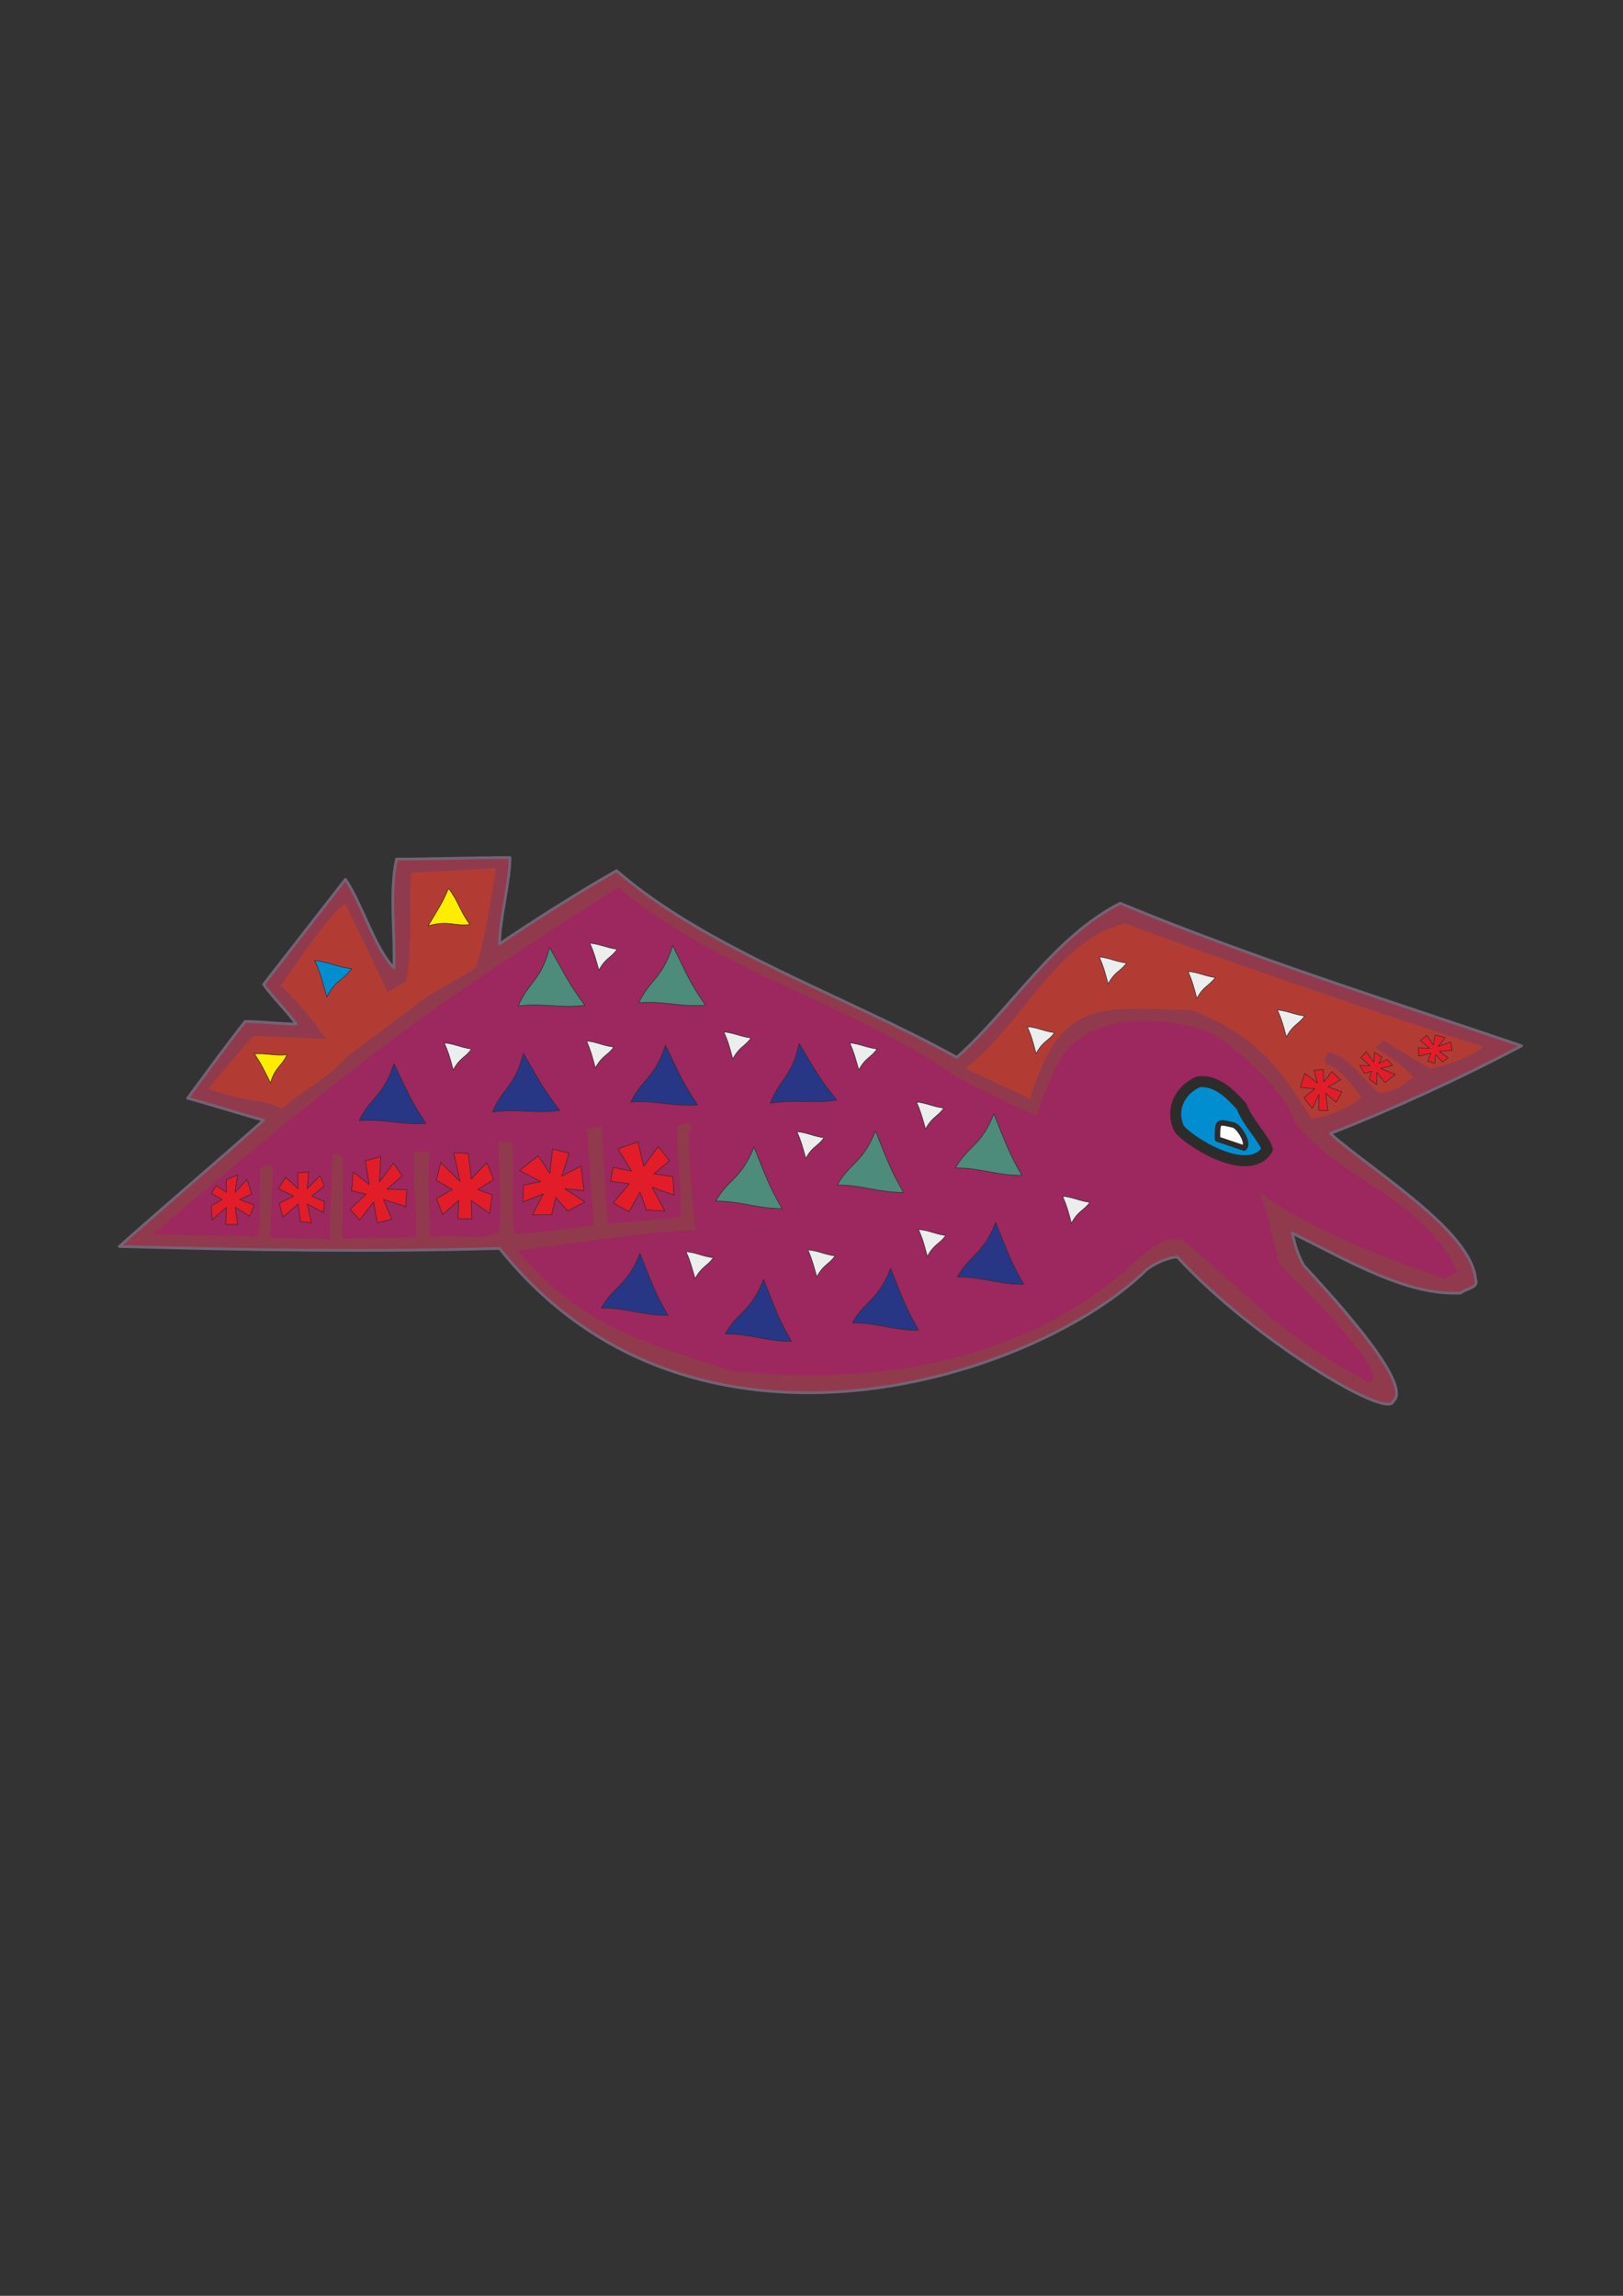 <?xml version="1.0" encoding="utf-8"?>
<!-- Created by UniConvertor 2.0rc4 (https://sk1project.net/) -->
<svg xmlns="http://www.w3.org/2000/svg" height="841.89pt" viewBox="0 0 595.276 841.89" width="595.276pt" version="1.1" xmlns:xlink="http://www.w3.org/1999/xlink" id="67323170-f60a-11ea-bc98-dcc15c148e23">

<rect x="0" y="0" width="595.276" height="841.89" fill="#333333" stroke="none"/>

<g>
	<path style="stroke-linejoin:round;stroke:#736375;stroke-linecap:square;stroke-miterlimit:10.433;stroke-width:1.008;fill:#913a4d;" d="M 43.766,457.089 C 60.398,442.257 79.982,425.625 96.686,410.793 88.118,408.489 77.39,405.033 68.822,402.729 76.094,392.865 82.07,384.585 89.918,374.577 95.318,374.577 103.166,375.513 108.638,375.513 105.47,370.977 99.854,365.577 96.686,360.969 106.19,348.801 117.206,334.617 126.71,322.449 133.046,331.953 137.51,347.937 144.494,354.921 144.926,342.321 142.766,326.985 145.43,315.033 158.03,315.033 174.374,314.457 187.046,314.457 187.046,323.457 183.23,337.209 183.23,346.137 194.39,338.505 212.534,326.985 226.142,319.281 259.55,348.297 310.814,365.433 350.918,387.753 371.15,369.753 386.414,343.689 410.822,331.233 459.638,351.393 509.246,366.873 558.062,383.505 535.742,395.385 510.254,406.977 487.934,415.689 503.414,429.441 539.918,451.473 541.214,469.257 542.51,472.281 537.758,472.425 535.742,474.153 516.158,475.233 495.278,462.705 473.966,452.193 474.686,454.641 475.046,458.457 478.214,464.073 491.39,478.329 518.318,508.065 510.974,513.897 509.174,520.881 459.278,490.929 431.774,460.905 428.318,461.265 424.286,462.849 420.614,465.513 380.87,504.897 254.366,547.089 183.23,457.809 135.422,459.177 91.142,458.385 43.766,457.089 L 43.766,457.089 Z" />
	<path style="fill:#9d275f;" d="M 350.846,394.881 C 353.726,396.465 373.382,406.617 379.718,408.921 380.222,412.161 384.974,391.137 392.03,384.297 403.55,372.201 424.79,372.489 441.638,377.817 450.71,381.129 471.806,400.137 474.974,411.657 491.75,432.825 522.566,439.737 534.518,466.305 L 529.982,468.825 C 528.758,468.465 482.462,453.417 461.726,437.001 462.086,434.049 469.646,464.505 469.142,463.785 467.774,462.273 512.198,504.393 502.046,506.913 468.062,488.769 458.054,474.585 433.79,454.713 427.022,453.057 422.99,457.809 418.814,460.329 379.286,498.993 321.686,508.713 268.262,502.737 235.574,491.577 214.838,487.689 189.782,458.601 201.95,457.233 239.966,451.113 255.086,451.113 254.798,447.729 250.982,412.809 253.718,414.105 253.718,410.793 250.19,412.233 248.318,412.809 247.886,424.041 250.046,433.689 249.686,446.361 L 223.262,448.737 C 221.966,443.337 221.246,415.185 220.526,412.953 220.31,412.953 215.702,413.457 215.198,413.961 L 217.862,449.385 C 210.446,450.033 196.046,452.481 188.774,452.481 187.118,442.329 189.134,428.505 187.766,418.713 L 182.726,418.713 C 182.51,417.273 184.598,449.241 182.726,452.121 173.654,455.217 168.11,452.265 157.67,453.777 157.67,444.273 156.59,433.329 157.67,422.313 156.23,422.457 152.558,422.313 151.91,422.313 151.262,432.465 152.99,445.785 152.558,453.777 L 125.486,454.137 125.918,424.257 C 123.902,423.681 124.046,422.385 121.886,423.609 121.742,438.873 120.518,446.361 121.094,454.497 111.734,453.849 109.214,454.353 99.062,453.777 L 100.142,428.505 C 100.142,426.489 96.47,427.641 95.39,428.505 L 95.03,453.489 56.078,452.697 C 139.382,381.633 162.998,366.153 226.79,325.401 263.87,356.577 310.022,366.801 350.846,394.881 L 350.846,394.881 Z" />
	<path style="fill:#b23c34;" d="M 377.702,403.017 C 377.63,402.369 353.654,392.073 354.302,391.641 375.182,375.513 387.638,344.625 412.622,338.649 451.286,353.265 544.382,384.513 544.094,383.721 540.71,387.033 531.278,390.489 524.51,391.857 L 507.518,381.633 C 507.23,381.633 504.926,383.721 504.062,383.721 512.846,389.769 515.726,391.929 518.39,395.025 515.006,397.617 510.758,400.929 505.43,400.641 498.95,394.665 494.99,388.041 487.574,385.737 486.206,386.529 484.478,390.489 487.574,390.561 492.182,392.793 495.782,397.905 499.238,402.081 497.51,405.321 485.27,410.145 481.094,410.145 470.222,393.225 462.158,380.337 437.462,370.545 403.91,369.465 389.222,365.505 377.702,403.017 L 377.702,403.017 Z" />
	<path style="stroke-linejoin:round;stroke:#2d2c2b;stroke-linecap:square;stroke-miterlimit:10.433;stroke-width:4.032;fill:#008ed1;" d="M 439.406,396.753 C 445.886,395.889 450.926,400.713 455.462,405.825 457.406,411.441 463.598,417.417 464.822,421.449 457.982,432.825 435.086,417.993 432.35,413.673 429.038,405.969 433.502,399.417 439.406,396.753 L 439.406,396.753 Z" />
	<path style="fill:#b23c34;" d="M 119.726,380.985 C 114.326,374.217 112.31,370.185 102.806,361.329 99.566,367.377 119.006,336.345 126.638,331.305 L 142.19,363.777 148.814,360.033 C 151.55,349.161 149.894,328.065 150.83,320.073 L 181.934,318.345 C 181.142,324.033 177.254,347.793 174.518,354.561 169.838,358.665 158.318,363.273 151.478,369.393 L 127.574,387.177 C 119.366,396.537 108.566,401.145 103.454,406.689 96.758,402.657 90.566,404.673 76.382,399.201 L 92.87,379.833 C 92.87,379.833 93.086,379.833 93.086,379.833 L 119.726,380.985 Z" />
	<path style="stroke-linejoin:round;stroke:#2d2c2b;stroke-linecap:square;stroke-miterlimit:10.433;stroke-width:0.216;fill:#eceded;" d="M 226.358,348.081 C 224.126,351.321 222.182,351.105 219.662,355.785 218.366,351.249 217.934,349.449 216.35,345.849 220.31,346.281 222.47,347.577 226.358,348.081 L 226.358,348.081 Z" />
	<path style="stroke-linejoin:round;stroke:#2d2c2b;stroke-linecap:square;stroke-miterlimit:10.433;stroke-width:0.216;fill:#eceded;" d="M 172.934,384.657 C 170.702,387.897 168.758,387.681 166.238,392.361 165.014,387.825 164.582,386.097 162.926,382.425 166.958,382.857 169.046,384.153 172.934,384.657 L 172.934,384.657 Z" />
	<path style="stroke-linejoin:round;stroke:#2d2c2b;stroke-linecap:square;stroke-miterlimit:10.433;stroke-width:0.216;fill:#eceded;" d="M 225.134,383.937 C 222.83,387.177 220.886,386.961 218.366,391.641 217.142,387.105 216.71,385.377 215.126,381.705 219.086,382.137 221.174,383.505 225.134,383.937 L 225.134,383.937 Z" />
	<path style="stroke-linejoin:round;stroke:#2d2c2b;stroke-linecap:square;stroke-miterlimit:10.433;stroke-width:0.216;fill:#eceded;" d="M 413.198,353.121 C 410.894,356.361 408.95,356.145 406.43,360.825 405.206,356.289 404.774,354.561 403.19,350.889 407.15,351.321 409.238,352.689 413.198,353.121 L 413.198,353.121 Z" />
	<path style="stroke-linejoin:round;stroke:#2d2c2b;stroke-linecap:square;stroke-miterlimit:10.433;stroke-width:0.216;fill:#eceded;" d="M 321.686,384.657 C 319.454,387.897 317.51,387.681 314.99,392.361 313.694,387.825 313.262,386.097 311.678,382.425 315.638,382.857 317.726,384.153 321.686,384.657 L 321.686,384.657 Z" />
	<path style="stroke-linejoin:round;stroke:#2d2c2b;stroke-linecap:square;stroke-miterlimit:10.433;stroke-width:0.216;fill:#eceded;" d="M 275.462,380.625 C 273.23,383.793 271.286,383.649 268.766,388.329 267.542,383.793 267.11,381.993 265.454,378.393 269.486,378.825 271.574,380.121 275.462,380.625 L 275.462,380.625 Z" />
	<path style="stroke-linejoin:round;stroke:#2d2c2b;stroke-linecap:square;stroke-miterlimit:10.433;stroke-width:0.216;fill:#eceded;" d="M 478.502,372.561 C 476.27,375.729 474.326,375.585 471.806,380.265 470.582,375.729 470.15,373.929 468.494,370.329 472.526,370.761 474.614,372.057 478.502,372.561 L 478.502,372.561 Z" />
	<path style="stroke-linejoin:round;stroke:#2d2c2b;stroke-linecap:square;stroke-miterlimit:10.433;stroke-width:0.216;fill:#eceded;" d="M 302.246,417.201 C 300.014,420.441 297.998,420.225 295.55,424.833 294.326,420.369 293.894,418.641 292.31,414.969 296.27,415.401 298.286,416.697 302.246,417.201 L 302.246,417.201 Z" />
	<path style="stroke-linejoin:round;stroke:#2d2c2b;stroke-linecap:square;stroke-miterlimit:10.433;stroke-width:0.216;fill:#eceded;" d="M 346.166,406.329 C 343.934,409.569 341.99,409.353 339.47,414.033 338.174,409.497 337.742,407.769 336.158,404.097 340.118,404.529 342.278,405.897 346.166,406.329 L 346.166,406.329 Z" />
	<path style="stroke-linejoin:round;stroke:#2d2c2b;stroke-linecap:square;stroke-miterlimit:10.433;stroke-width:0.216;fill:#eceded;" d="M 399.734,440.889 C 397.502,444.057 395.486,443.841 392.966,448.593 391.742,443.985 391.31,442.257 389.726,438.657 393.686,439.017 395.774,440.385 399.734,440.889 L 399.734,440.889 Z" />
	<path style="stroke-linejoin:round;stroke:#2d2c2b;stroke-linecap:square;stroke-miterlimit:10.433;stroke-width:0.216;fill:#eceded;" d="M 386.774,378.681 C 384.542,381.849 382.526,381.633 380.006,386.385 378.782,381.777 378.35,380.049 376.766,376.449 380.726,376.809 382.814,378.177 386.774,378.681 L 386.774,378.681 Z" />
	<path style="stroke-linejoin:round;stroke:#2d2c2b;stroke-linecap:square;stroke-miterlimit:10.433;stroke-width:0.216;fill:#eceded;" d="M 445.742,358.449 C 443.51,361.617 441.494,361.401 438.974,366.153 437.75,361.545 437.318,359.817 435.734,356.217 439.694,356.577 441.782,357.945 445.742,358.449 L 445.742,358.449 Z" />
	<path style="stroke-linejoin:round;stroke:#2d2c2b;stroke-linecap:square;stroke-miterlimit:10.433;stroke-width:0.216;fill:#eceded;" d="M 346.886,453.057 C 344.654,456.225 342.638,456.081 340.118,460.761 338.894,456.153 338.462,454.425 336.878,450.825 340.838,451.185 342.926,452.553 346.886,453.057 L 346.886,453.057 Z" />
	<path style="stroke-linejoin:round;stroke:#2d2c2b;stroke-linecap:square;stroke-miterlimit:10.433;stroke-width:0.216;fill:#eceded;" d="M 306.278,460.545 C 304.046,463.713 302.102,463.569 299.582,468.249 298.286,463.641 297.854,461.913 296.342,458.313 300.23,458.673 302.39,460.041 306.278,460.545 L 306.278,460.545 Z" />
	<path style="stroke-linejoin:round;stroke:#2d2c2b;stroke-linecap:square;stroke-miterlimit:10.433;stroke-width:0.216;fill:#ffed00;" d="M 105.254,386.817 C 103.238,391.137 100.934,391.281 99.206,397.113 96.758,392.217 95.966,390.345 93.302,386.457 97.91,386.169 100.574,387.249 105.254,386.817 L 105.254,386.817 Z" />
	<path style="stroke-linejoin:round;stroke:#2d2c2b;stroke-linecap:square;stroke-miterlimit:10.433;stroke-width:0.216;fill:#ffed00;" d="M 172.358,339.009 C 166.31,339.729 164.654,337.353 157.022,339.513 160.622,333.465 162.206,331.305 164.51,325.761 168.182,330.585 168.758,334.257 172.358,339.009 L 172.358,339.009 Z" />
	<path style="stroke-linejoin:round;stroke:#2d2c2b;stroke-linecap:square;stroke-miterlimit:10.433;stroke-width:0.216;fill:#008ed1;" d="M 129.014,355.209 C 125.774,359.601 123.182,359.241 119.87,365.577 118.07,359.457 117.71,357.153 115.406,352.185 120.806,352.833 123.614,354.633 129.014,355.209 L 129.014,355.209 Z" />
	<path style="stroke-linejoin:round;stroke:#2d2c2b;stroke-linecap:square;stroke-miterlimit:10.433;stroke-width:0.216;fill:#eceded;" d="M 261.638,461.193 C 259.406,464.433 257.462,464.217 254.942,468.897 253.646,464.361 253.214,462.633 251.63,458.961 255.59,459.393 257.75,460.761 261.638,461.193 L 261.638,461.193 Z" />
	<path style="stroke-linejoin:round;stroke:#2d2c2b;stroke-linecap:square;stroke-miterlimit:10.433;stroke-width:0.216;fill:#273786;" d="M 220.598,479.625 C 225.35,471.345 230.102,471.489 234.71,459.681 238.886,470.121 240.182,474.081 245.006,482.361 235.358,482.361 230.174,479.625 220.598,479.625 L 220.598,479.625 Z" />
	<path style="stroke-linejoin:round;stroke:#2d2c2b;stroke-linecap:square;stroke-miterlimit:10.433;stroke-width:0.216;fill:#273786;" d="M 265.958,489.129 C 270.71,480.921 275.39,481.065 280.07,469.185 284.246,479.625 285.47,483.657 290.294,491.865 280.718,491.865 275.462,489.129 265.958,489.129 L 265.958,489.129 Z" />
	<path style="stroke-linejoin:round;stroke:#2d2c2b;stroke-linecap:square;stroke-miterlimit:10.433;stroke-width:0.216;fill:#273786;" d="M 312.614,485.097 C 317.366,476.817 322.046,476.961 326.654,465.153 330.83,475.593 332.126,479.553 336.95,487.833 327.374,487.833 322.118,485.097 312.614,485.097 L 312.614,485.097 Z" />
	<path style="stroke-linejoin:round;stroke:#2d2c2b;stroke-linecap:square;stroke-miterlimit:10.433;stroke-width:0.216;fill:#273786;" d="M 131.75,410.937 C 135.926,402.297 140.606,402.081 144.494,390.057 149.318,400.137 150.83,404.025 156.23,411.945 146.726,412.593 141.254,410.217 131.75,410.937 L 131.75,410.937 Z" />
	<path style="stroke-linejoin:round;stroke:#2d2c2b;stroke-linecap:square;stroke-miterlimit:10.433;stroke-width:0.216;fill:#273786;" d="M 180.638,407.769 C 184.31,398.913 188.99,398.409 191.942,386.241 197.558,395.889 199.358,399.561 205.262,407.193 195.686,408.489 190.214,406.473 180.638,407.769 L 180.638,407.769 Z" />
	<path style="stroke-linejoin:round;stroke:#2d2c2b;stroke-linecap:square;stroke-miterlimit:10.433;stroke-width:0.216;fill:#273786;" d="M 231.398,404.097 C 235.574,395.529 240.254,395.313 244.07,383.289 248.966,393.441 250.478,397.257 255.878,405.177 246.302,405.825 240.83,403.449 231.398,404.097 L 231.398,404.097 Z" />
	<path style="stroke-linejoin:round;stroke:#2d2c2b;stroke-linecap:square;stroke-miterlimit:10.433;stroke-width:0.216;fill:#4d8b7b;" d="M 190.07,368.889 C 193.814,360.105 198.422,359.673 201.59,347.433 207.062,357.153 208.79,361.041 214.55,368.673 205.046,369.825 199.502,367.737 190.07,368.889 L 190.07,368.889 Z" />
	<path style="stroke-linejoin:round;stroke:#2d2c2b;stroke-linecap:square;stroke-miterlimit:10.433;stroke-width:0.216;fill:#4d8b7b;" d="M 234.278,367.737 C 238.382,359.097 242.99,358.809 246.734,346.713 251.702,356.865 253.214,360.753 258.758,368.601 249.182,369.393 243.71,366.945 234.278,367.737 L 234.278,367.737 Z" />
	<path style="stroke-linejoin:round;stroke:#2d2c2b;stroke-linecap:square;stroke-miterlimit:10.433;stroke-width:0.216;fill:#273786;" d="M 282.59,404.529 C 285.902,395.601 290.582,394.953 293.102,382.641 298.862,392.217 300.806,396.033 306.926,403.377 297.566,404.889 292.022,403.017 282.59,404.529 L 282.59,404.529 Z" />
	<path style="stroke-linejoin:round;stroke:#2d2c2b;stroke-linecap:square;stroke-miterlimit:10.433;stroke-width:0.216;fill:#4d8b7b;" d="M 262.502,440.457 C 267.254,432.177 271.934,432.321 276.542,420.585 280.718,430.953 282.014,434.913 286.838,443.193 277.262,443.193 272.006,440.457 262.502,440.457 L 262.502,440.457 Z" />
	<path style="stroke-linejoin:round;stroke:#2d2c2b;stroke-linecap:square;stroke-miterlimit:10.433;stroke-width:0.216;fill:#4d8b7b;" d="M 307.07,434.553 C 311.822,426.273 316.502,426.417 321.11,414.681 325.286,425.049 326.582,429.009 331.406,437.289 321.83,437.289 316.574,434.553 307.07,434.553 L 307.07,434.553 Z" />
	<path style="stroke-linejoin:round;stroke:#2d2c2b;stroke-linecap:square;stroke-miterlimit:10.433;stroke-width:0.216;fill:#4d8b7b;" d="M 350.414,428.289 C 355.166,420.081 359.918,420.225 364.526,408.417 368.702,418.785 369.998,422.745 374.822,431.025 365.174,431.025 359.99,428.289 350.414,428.289 L 350.414,428.289 Z" />
	<path style="stroke-linejoin:round;stroke:#2d2c2b;stroke-linecap:square;stroke-miterlimit:10.433;stroke-width:0.216;fill:#273786;" d="M 351.134,468.249 C 355.886,459.969 360.566,460.113 365.174,448.305 369.422,458.673 370.646,462.705 375.47,470.985 365.894,470.985 360.638,468.249 351.134,468.249 L 351.134,468.249 Z" />
	<path style="stroke-linejoin:round;stroke:#2d2c2b;stroke-linecap:square;stroke-miterlimit:10.433;stroke-width:0.216;fill:#e31c2a;" d="M 82.79,449.025 L 83.078,442.689 77.75,447.369 77.534,442.185 81.494,439.881 77.534,437.577 79.334,434.769 83.078,437.217 82.934,432.681 87.182,430.809 86.246,437.217 90.566,432.465 92.294,437.865 87.902,439.881 93.23,441.897 91.574,446.001 86.246,442.689 87.182,449.025 82.79,449.025 Z" />
	<path style="stroke-linejoin:round;stroke:#2d2c2b;stroke-linecap:square;stroke-miterlimit:10.433;stroke-width:0.216;fill:#e31c2a;" d="M 502.19,395.673 L 503.054,392.793 500.462,393.657 498.734,390.705 502.478,390.849 499.166,387.897 501.11,385.593 503.846,389.481 504.134,385.881 506.87,387.609 505.718,389.985 508.814,388.473 510.758,390.705 506.366,391.785 511.766,394.017 507.95,396.969 504.998,393.225 504.926,397.761 502.19,395.673 Z" />
	<path style="stroke-linejoin:round;stroke:#2d2c2b;stroke-linecap:square;stroke-miterlimit:10.433;stroke-width:0.216;fill:#e31c2a;" d="M 523.646,389.121 L 524.798,386.241 520.334,387.321 520.19,384.225 524.366,384.441 520.982,381.633 523.358,379.617 525.662,383.217 526.382,379.545 530.126,380.481 527.462,383.721 532.142,382.137 532.574,385.161 527.894,385.521 531.134,387.969 529.046,389.409 526.526,386.745 526.238,389.913 523.646,389.121 Z" />
	<path style="stroke-linejoin:round;stroke:#2d2c2b;stroke-linecap:square;stroke-miterlimit:10.433;stroke-width:0.216;fill:#e31c2a;" d="M 110.222,448.017 L 109.358,441.537 103.742,446.289 102.446,441.249 107.702,438.657 102.086,435.849 104.822,431.745 109.358,435.921 109.214,430.089 113.246,429.729 112.67,435.921 117.35,431.169 119.006,434.841 114.326,438.657 119.006,440.601 118.646,444.633 112.67,441.537 114.254,448.377 110.222,448.017 Z" />
	<path style="stroke-linejoin:round;stroke:#2d2c2b;stroke-linecap:square;stroke-miterlimit:10.433;stroke-width:0.216;fill:#e31c2a;" d="M 483.614,407.121 L 483.83,401.289 481.31,406.473 478.214,402.513 482.246,399.273 476.918,398.769 478.574,393.657 483.182,397.113 481.958,392.505 485.342,392.145 485.558,396.681 488.51,392.937 491.678,395.961 487.142,398.553 492.182,400.353 490.094,404.241 486.206,400.929 487.07,407.337 483.614,407.121 Z" />
	<path style="stroke-linejoin:round;stroke:#2d2c2b;stroke-linecap:square;stroke-miterlimit:10.433;stroke-width:0.216;fill:#e31c2a;" d="M 138.374,448.449 L 137.006,440.817 131.894,447.441 128.438,443.409 134.198,437.937 128.942,436.641 129.518,429.801 135.422,434.337 133.982,425.697 139.67,424.113 139.166,433.401 144.35,426.489 147.518,431.241 141.902,436.065 149.174,436.281 148.814,442.473 140.678,439.881 143.702,447.081 138.374,448.449 Z" />
	<path style="stroke-linejoin:round;stroke:#2d2c2b;stroke-linecap:square;stroke-miterlimit:10.433;stroke-width:0.216;fill:#e31c2a;" d="M 167.966,446.937 L 168.254,440.241 162.35,445.353 160.046,439.521 165.878,436.209 160.046,432.825 161.63,426.345 168.758,433.185 166.382,422.673 171.782,422.961 172.862,432.321 178.55,426.345 181.07,432.537 175.238,436.209 180.566,438.225 179.558,444.993 172.862,440.241 173.078,446.937 167.966,446.937 Z" />
	<path style="stroke-linejoin:round;stroke:#2d2c2b;stroke-linecap:square;stroke-miterlimit:10.433;stroke-width:0.216;fill:#e31c2a;" d="M 208.214,444.057 L 203.822,439.089 202.31,445.425 195.254,445.497 199.286,437.793 191.798,440.745 191.942,434.553 198.35,433.329 190.574,429.225 197.342,423.825 201.662,430.233 202.67,421.377 208.718,422.889 206.054,431.313 213.11,427.569 214.19,436.641 207.134,435.921 214.478,440.745 208.214,444.057 Z" />
	<path style="stroke-linejoin:round;stroke:#2d2c2b;stroke-linecap:square;stroke-miterlimit:10.433;stroke-width:0.216;fill:#e31c2a;" d="M 237.086,443.625 L 234.71,437.145 230.75,444.345 224.918,441.105 230.822,434.121 223.91,433.113 224.918,428.073 231.614,429.441 226.646,421.305 233.99,418.713 236.078,427.641 241.406,420.441 245.582,425.697 239.822,430.449 246.806,431.457 247.238,438.297 239.174,435.345 243.854,444.129 237.086,443.625 Z" />
	<path style="stroke-linejoin:round;stroke:#2d2c2b;stroke-linecap:square;stroke-miterlimit:10.433;stroke-width:2.016;fill:#ffffff;" d="M 452.582,412.593 C 454.31,413.241 458.342,419.001 456.326,421.017 L 446.534,417.705 C 446.534,410.649 446.678,411.297 452.582,412.593 L 452.582,412.593 Z" />
</g>
</svg>